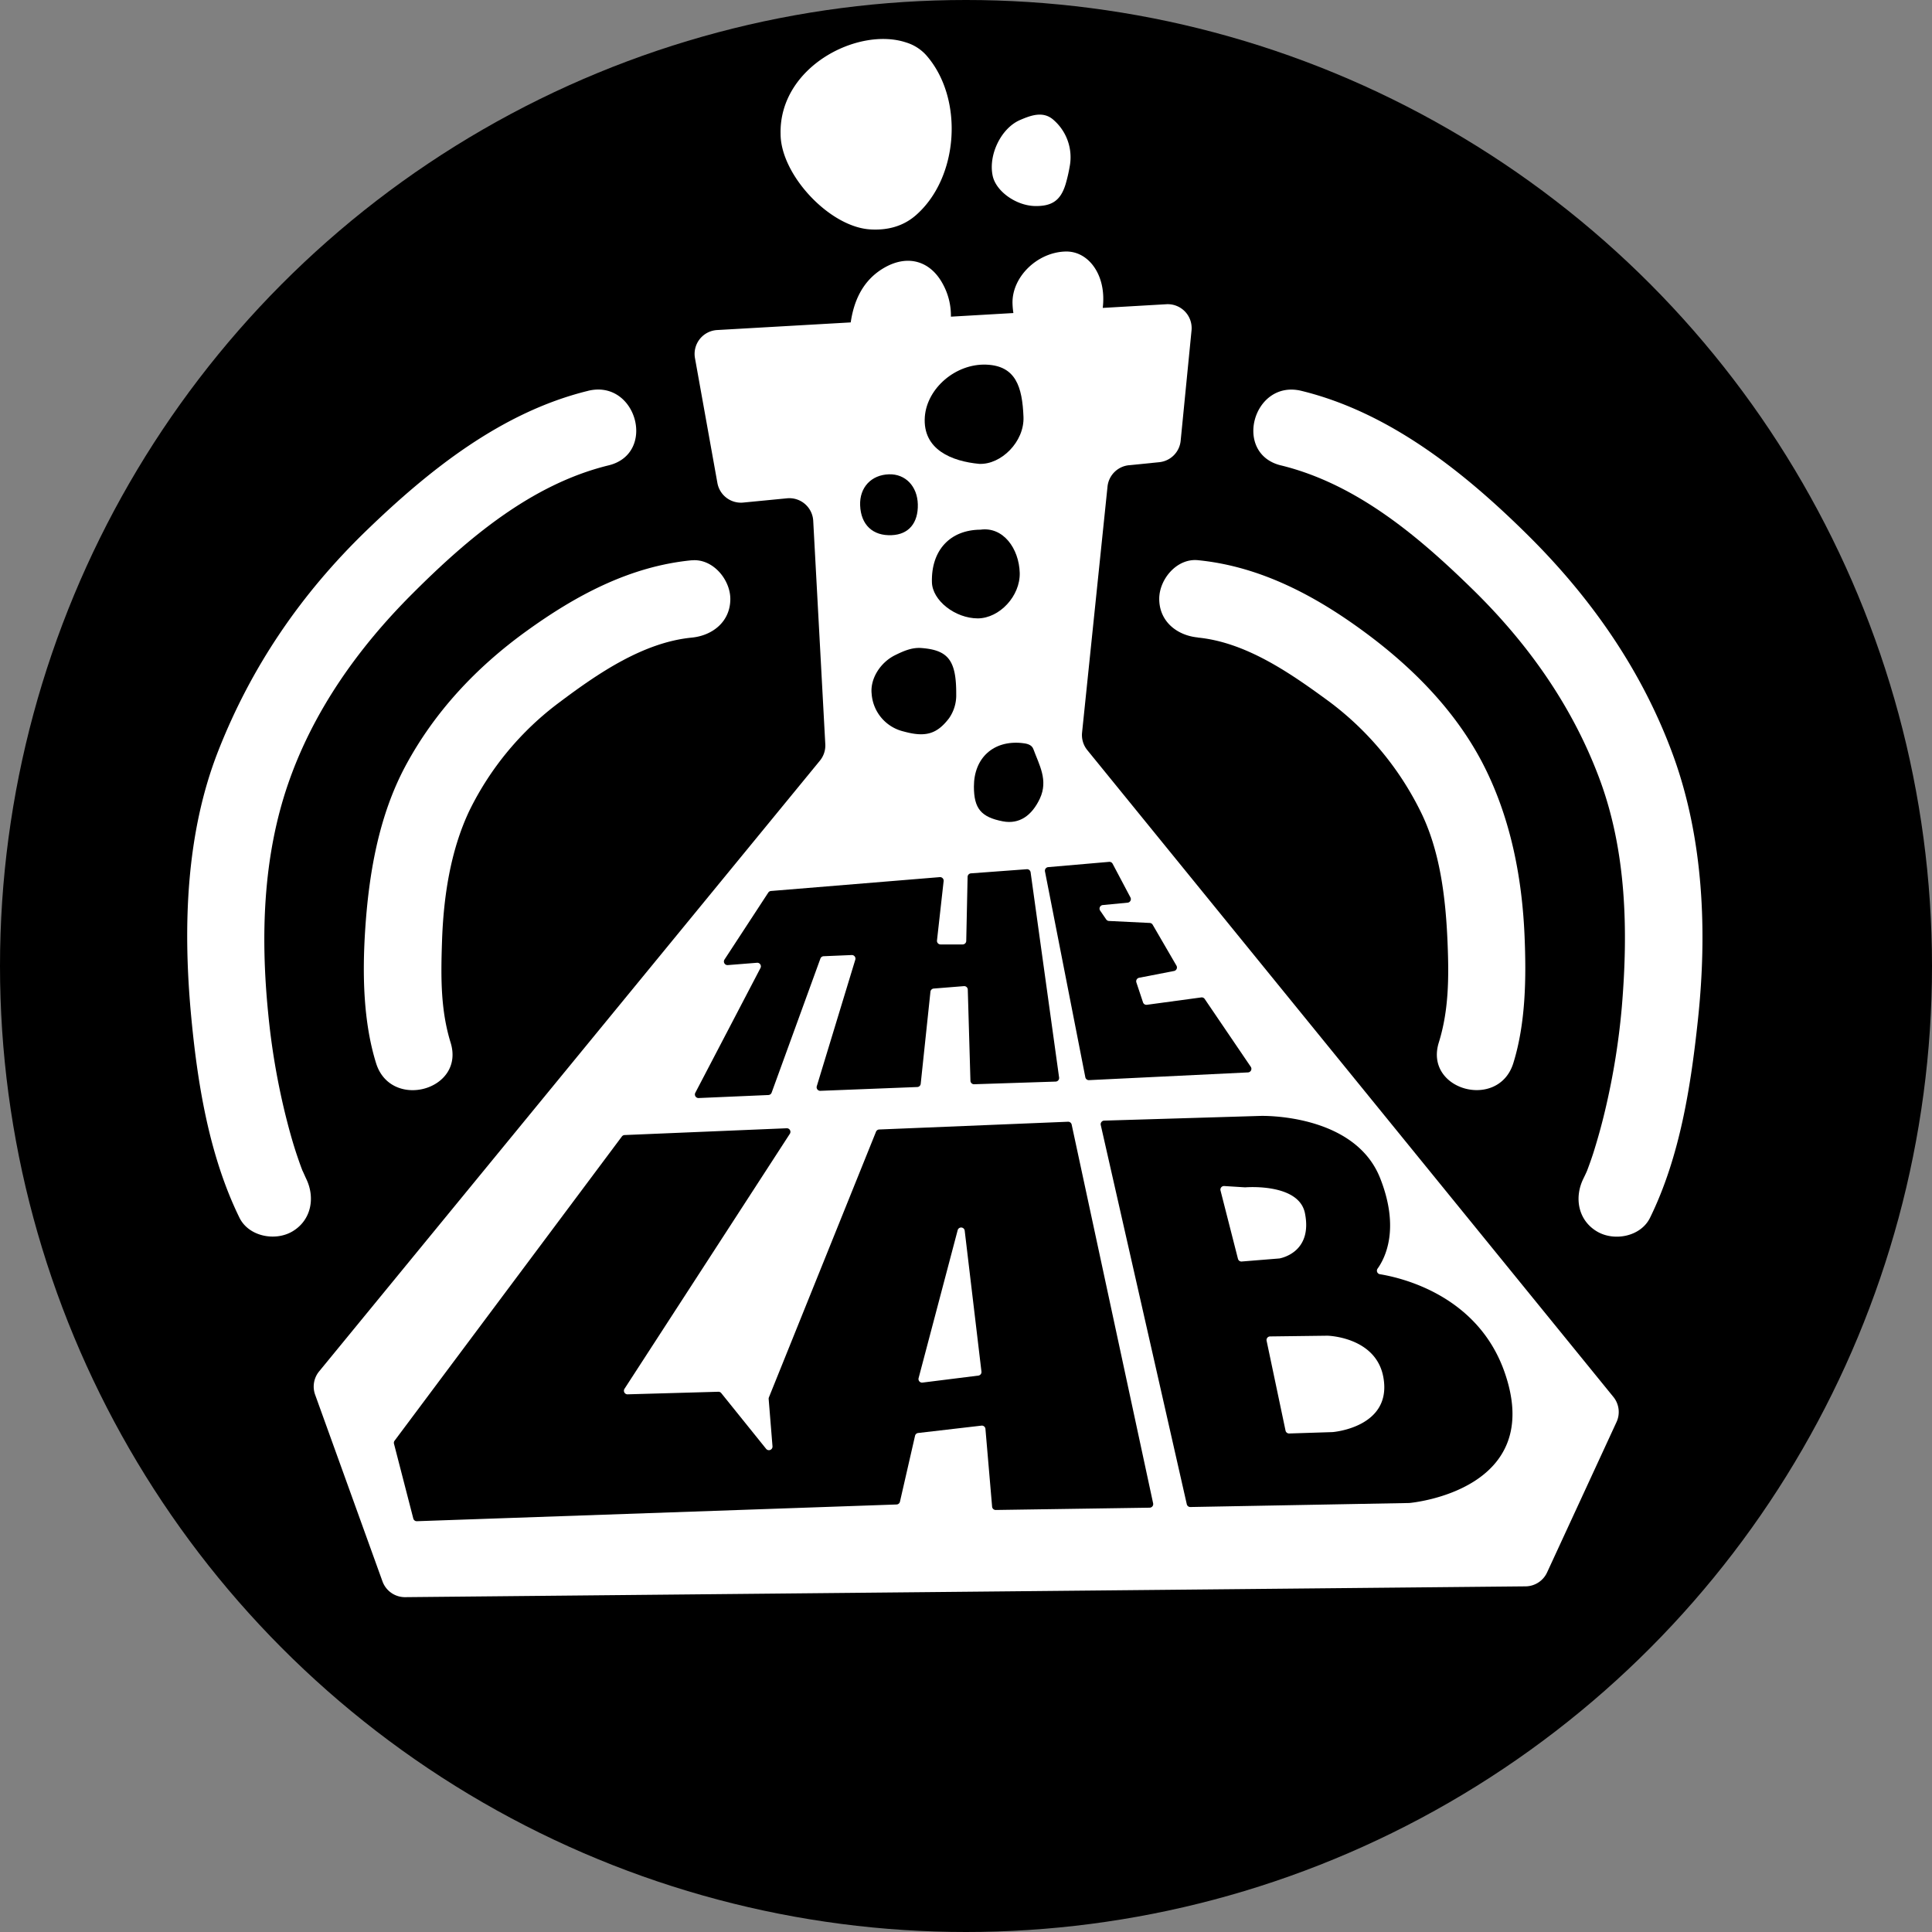 <svg id="Layer_1" data-name="Layer 1" xmlns="http://www.w3.org/2000/svg" viewBox="0 0 640 640"><rect x="0" y="0" width="640" height="640" fill="#808080" stroke="none"/><defs><style>.cls-1{fill:#fff;}</style></defs><title>the-lab</title><circle cx="320" cy="320" r="320"/><path class="cls-1" d="M534.47,462.77L360.18,248.48a7.92,7.92,0,0,1-1.73-5.81l8.43-81.49a7.92,7.92,0,0,1,7.11-7.07l10-1a7.92,7.92,0,0,0,7.12-7.11l3.6-36.54a7.92,7.92,0,0,0-8.33-8.68L365.3,102a25,25,0,0,0,.17-3.54c-0.19-8.78-5.56-15.3-12.46-15.14-9.46.22-17.89,8.52-17.6,17.29a25.28,25.28,0,0,0,.29,3.09L315,104.9a21.68,21.68,0,0,0-2.68-10.82c-4.11-7.64-11.52-9.81-19.18-5.51s-10.35,11.64-11.32,18.17v0.06l-44.26,2.53a7.92,7.92,0,0,0-7.34,9.31L237.65,160a7.92,7.92,0,0,0,8.56,6.48l14.51-1.41a7.92,7.92,0,0,1,8.67,7.46l4,74a7.92,7.92,0,0,1-1.78,5.44L105.71,454.3a7.92,7.92,0,0,0-1.32,7.71l22.31,61.84a7.92,7.92,0,0,0,7.53,5.23l371.14-3.58a7.92,7.92,0,0,0,7.11-4.59l23-49.81A7.92,7.92,0,0,0,534.47,462.77Z"/><path d="M353.77,371.59l-62.53,2.57a1.19,1.19,0,0,0-1.05.74l-35.48,88a1.19,1.19,0,0,0-.08.54l1.27,15.67a1.19,1.19,0,0,1-2.11.84l-14.87-18.47a1.19,1.19,0,0,0-1-.44l-30.05.85a1.19,1.19,0,0,1-1-1.83l54.78-84.48a1.19,1.19,0,0,0-1-1.83L206.9,376a1.19,1.19,0,0,0-.9.48L130.71,477.25a1.19,1.19,0,0,0-.2,1l6.4,24.78a1.19,1.19,0,0,0,1.19.89L297,498.38a1.19,1.19,0,0,0,1.12-.92l5-21.84a1.19,1.19,0,0,1,1-.92l21-2.44a1.19,1.19,0,0,1,1.32,1.08l2.21,25.77a1.19,1.19,0,0,0,1.2,1.09l51-.76a1.19,1.19,0,0,0,1.14-1.44L355,372.52A1.19,1.19,0,0,0,353.77,371.59ZM304.3,456.51l12.94-49a1.19,1.19,0,0,1,2.33.16l5.55,46.69a1.19,1.19,0,0,1-1,1.32L305.59,458A1.19,1.19,0,0,1,304.3,456.51Z"/><path d="M498.38,454.47c-8.88-25.28-33.89-31.16-41.27-32.37a1.18,1.18,0,0,1-.77-1.85c2.56-3.57,7.44-13.33.84-30-8.55-21.58-39.59-20.59-39.59-20.59l-51.83,1.56a1.19,1.19,0,0,0-1.12,1.45L393.14,498.3a1.19,1.19,0,0,0,1.18.92l72.45-1.33h0.08C468.38,497.75,512.06,493.38,498.38,454.47Zm-92.83-61.58,6.85,0.43h0.15c1.21-.09,17.79-1.16,19.73,8.57,2.56,12.81-7.63,14.83-8.5,15h-0.11l-12.33,1a1.19,1.19,0,0,1-1.25-.89l-5.77-22.6A1.19,1.19,0,0,1,405.55,392.89Zm35.86,81.51-14.35.46a1.2,1.2,0,0,1-1.21-.95l-6.27-29.77a1.19,1.19,0,0,1,1.16-1.43l19-.24s16.07,0.35,18.51,13.74C461.29,472.9,441.42,474.4,441.42,474.4Z"/><path d="M305,359l3.22-30.47a1.19,1.19,0,0,1,1.09-1.06l10-.8a1.19,1.19,0,0,1,1.28,1.15l0.88,30.2a1.19,1.19,0,0,0,1.23,1.15l27-.88a1.19,1.19,0,0,0,1.14-1.35l-9.44-68a1.19,1.19,0,0,0-1.26-1l-18.51,1.37a1.19,1.19,0,0,0-1.1,1.16l-0.45,21.23a1.19,1.19,0,0,1-1.19,1.16h-7.32a1.19,1.19,0,0,1-1.18-1.32l2.2-19.66a1.19,1.19,0,0,0-1.28-1.32l-55.91,4.59a1.19,1.19,0,0,0-.9.53L240,317.86a1.19,1.19,0,0,0,1.09,1.84l9.68-.77a1.19,1.19,0,0,1,1.15,1.73L230.33,362a1.19,1.19,0,0,0,1.11,1.74l23.11-1a1.19,1.19,0,0,0,1.06-.78l16.16-44.42a1.19,1.19,0,0,1,1.07-.78l9.3-.39a1.19,1.19,0,0,1,1.19,1.53l-12.76,41.92a1.19,1.19,0,0,0,1.18,1.53l32.12-1.26A1.19,1.19,0,0,0,305,359Z"/><path d="M414.29,353.33l-15.22-22.41a1.19,1.19,0,0,0-1.14-.51l-18,2.44a1.19,1.19,0,0,1-1.29-.8l-2.2-6.61a1.19,1.19,0,0,1,.9-1.54l11.58-2.25a1.19,1.19,0,0,0,.8-1.76l-7.88-13.56a1.19,1.19,0,0,0-.95-0.59l-13.55-.66a1.19,1.19,0,0,1-.89-0.5l-2-2.91a1.19,1.19,0,0,1,.77-1.85l8.41-.81a1.19,1.19,0,0,0,.84-1.73l-5.9-11.15a1.19,1.19,0,0,0-1.15-.63l-20.2,1.75a1.19,1.19,0,0,0-1.06,1.41l13.36,68.15a1.19,1.19,0,0,0,1.22,1l52.68-2.56A1.19,1.19,0,0,0,414.29,353.33Z"/><path class="cls-1" d="M258.58,44.37c-0.53-22.26,25.67-35.59,41.59-30.3a14.7,14.7,0,0,1,6.68,4.25c12.52,14.28,10.81,40.54-3.48,53-4.3,3.75-9.55,5-15,4.68C274.81,75.26,258.58,57.85,258.58,44.37Z"/><path class="cls-1" d="M342.87,68.25c-6.2-.11-12.82-4.78-14-9.87-1.58-6.92,2.69-15.87,9-18.61,3.74-1.62,7.86-3.11,11.28.09a16.37,16.37,0,0,1,5.19,15.34A51.13,51.13,0,0,1,353,61C351.37,66.35,348.54,68.35,342.87,68.25Z"/><path d="M324.36,153.66c-8.94-.84-18.78-4.64-18-15.58,0.71-9.49,10.23-17.67,20.35-17.29,9.79,0.38,11.93,7.34,12.33,17.27C339.4,146.34,331.59,154,324.36,153.66Z"/><path d="M324.8,175.46c7.51-1.05,12.76,6.22,13,14.32,0.18,7.68-6.69,15-13.86,15.07-7.52,0-15.1-5.93-15.23-12C308.45,182.29,314.71,175.53,324.8,175.46Z"/><path d="M316.76,230a13.25,13.25,0,0,1-2.37,7.92c-4,5.24-7.79,6.39-15,4.4a13.82,13.82,0,0,1-10.65-12.56c-0.51-4.83,2.78-10.27,7.8-12.74,2.75-1.35,5.56-2.61,8.74-2.35C314.09,215.35,316.82,218.75,316.76,230Z"/><path d="M322.62,260.56c0-9.48,6.45-15.35,15.82-14.43,1.58,0.16,3.31.46,3.87,2,1.93,5.27,5,10.3,2.16,16.41-2.67,5.67-6.82,8.57-12.26,7.54C325,270.69,322.62,267.85,322.62,260.56Z"/><path d="M284.93,167.39c-0.22-5.9,3.66-10.08,9.54-10.27,5.45-.17,9.41,3.94,9.57,9.93,0.16,6.16-3,10-8.63,10.23C289.13,177.58,285.17,173.85,284.93,167.39Z"/><path class="cls-1" d="M229.12,185.6c-20.49,2-38.4,11.65-54.85,23.55s-30.31,26.59-40,44.67c-8.87,16.62-12.11,35.77-13.31,54.37-0.92,14.31-.67,30.21,3.62,44,4.88,15.71,29.59,9,24.69-6.81C146,334.74,146,324.15,146.42,312c0.46-14.63,2.75-30.17,9.09-43.49a99,99,0,0,1,30-36c12.54-9.41,27.57-19.72,43.62-21.29,6.94-.68,12.8-5.31,12.8-12.8,0-6.46-5.84-13.48-12.8-12.8h0Z"/><path class="cls-1" d="M194.85,129.46c-28.63,7-52.68,26.2-73.46,46.29-21.65,20.94-38.16,45.07-49.16,73.17-10.65,27.2-11.6,57.9-9,86.66,2.08,22.78,5.92,47,16.08,67.78,3.07,6.26,11.83,7.92,17.51,4.59,6.34-3.72,7.66-11.25,4.59-17.51-0.24-.49-1.93-4.38-0.81-1.64-0.78-1.89-1.45-3.82-2.11-5.76-1.6-4.68-2.88-9.47-4.07-14.27a235.22,235.22,0,0,1-5.59-33.2c-2.52-25.44-1.76-51.68,6.64-76,8.32-24.09,23.22-45,41.08-62.84,18.25-18.27,39.45-36.32,65.08-42.58,16-3.92,9.23-28.6-6.81-24.69h0Z"/><path class="cls-1" d="M396.8,211.2c16.14,1.58,30.95,12,43.62,21.29a101.31,101.31,0,0,1,30,36c6.63,13.12,8.48,29,9.09,43.49,0.51,12.07.4,22.78-2.89,33.38-4.91,15.81,19.81,22.52,24.69,6.81,4.13-13.3,4.3-28.31,3.72-42.1-0.82-19.4-4.61-38.88-13.41-56.29s-22.72-31.76-38.27-43.42c-16.73-12.55-35.45-22.73-56.54-24.79-7-.68-12.8,6.34-12.8,12.8,0,7.49,5.86,12.12,12.8,12.8h0Z"/><path class="cls-1" d="M424.27,154.15c25.07,6.12,45.59,23.49,63.63,41.15,18.2,17.81,32.82,38.39,41.83,62.36,9.08,24.14,9.65,50.5,7.52,75.91a238,238,0,0,1-5.39,33.61c-1.14,4.92-2.49,9.79-4,14.61-0.64,2-1.36,4-2.11,6q-0.86,2.13,0,0c-0.39.91-.82,1.8-1.25,2.68-3.07,6.27-1.75,13.8,4.59,17.51,5.68,3.33,14.45,1.67,17.51-4.59,9.92-20.25,13.52-43.58,15.88-65.77,3.06-28.81,1.86-59.3-8-86.75-10.2-28.27-27.18-52.63-48.42-73.66-20.94-20.73-45.75-40.6-74.93-47.73-16-3.92-22.84,20.77-6.81,24.69h0Z"/></svg>